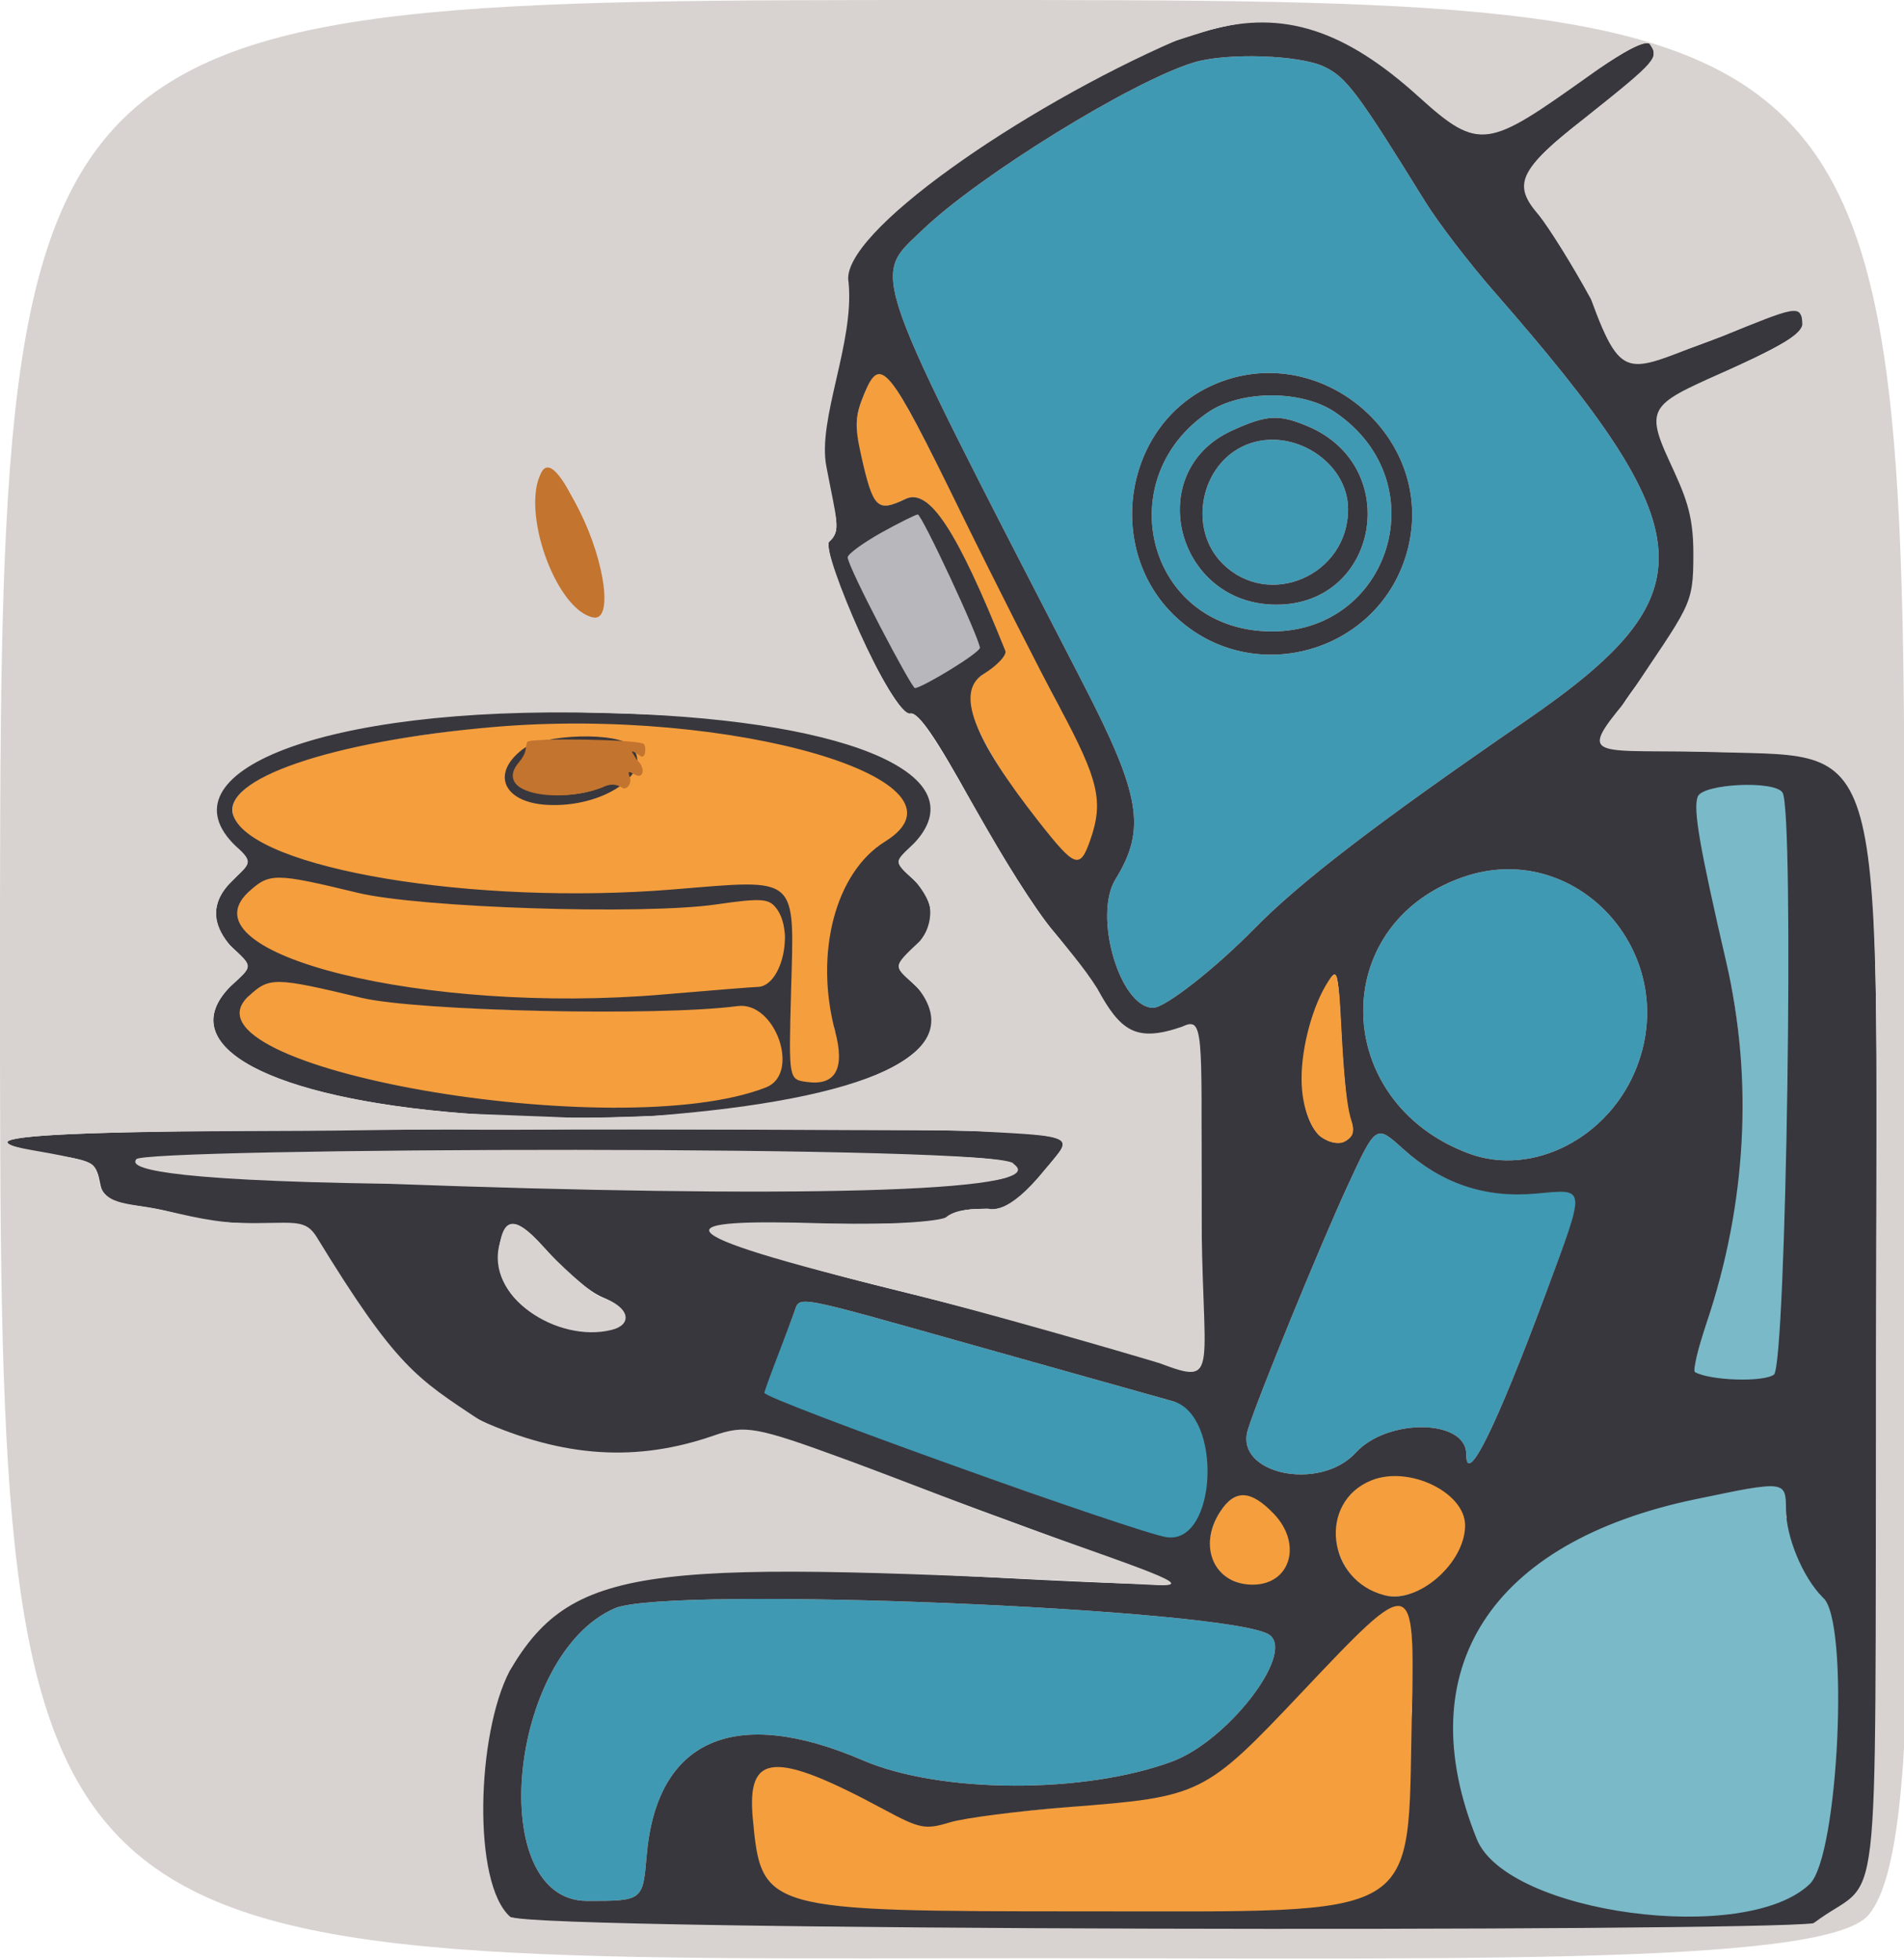 <?xml version="1.0" encoding="UTF-8" standalone="no"?>
<svg
   width="274"
   height="282"
   viewBox="0 0 274 282"
   version="1.1"
   id="svg7"
   sodipodi:docname="EBP- Icon.svg"
   inkscape:version="1.1.2 (0a00cf5339, 2022-02-04)"
   xmlns:inkscape="http://www.inkscape.org/namespaces/inkscape"
   xmlns:sodipodi="http://sodipodi.sourceforge.net/DTD/sodipodi-0.dtd"
   xmlns="http://www.w3.org/2000/svg"
   xmlns:svg="http://www.w3.org/2000/svg">
  <defs
     id="defs7" />
  <sodipodi:namedview
     id="namedview7"
     pagecolor="#ffffff"
     bordercolor="#000000"
     borderopacity="0.25"
     inkscape:showpageshadow="2"
     inkscape:pageopacity="0.0"
     inkscape:pagecheckerboard="true"
     inkscape:deskcolor="#d1d1d1"
     inkscape:zoom="2"
     inkscape:cx="242.3171"
     inkscape:cy="123.6145"
     inkscape:window-width="2522"
     inkscape:window-height="1376"
     inkscape:window-x="38"
     inkscape:window-y="1107"
     inkscape:window-maximized="1"
     inkscape:current-layer="svg7"
     inkscape:pageshadow="2"
     showgrid="false"
     inkscape:rotation="-1" />
  <path
     d="m 125.962,77.111 c -2.338,1.174 -3.971,2.653 -3.962,3.106 0.032,1.483 9.152,18.776 9.657,18.807 1.098,0.068 9.267,-5.08 9.343,-5.688 0.321,-2.579 -8.067,-19.38 -8.958,-19.33 -0.608,0.034 -2.978,1.43 -5.292,2.686"
     stroke="none"
     fill="#b8b7bc"
     fill-rule="evenodd"
     id="path1"
     sodipodi:nodetypes="cssscc" />
  <path
     d="m 244.448,114.275 c -0.746,1.029 -1.259,4.872 4.672,27.609 3.324,16.68 0.609,31.968 -5.131,53.948 -1.758,4.255 5.759,4.697 11.283,2.029 3.728,-3.221 6.703,-80.688 0.926,-84.355 -2.078,-1.319 -11.204,-0.655 -11.75,0.768 m 10.375,99.235 c -0.251,0.251 -5.829,1.006 -12.214,2.358 -27.739,5.874 -38.607,17.056 -31.782,45.548 1.784,13.934 38.74,20.557 49.736,9.561 4.394,-4.394 6.234,-38.843 1.335,-41.571 0.344,-11.196 -5.079,-10.046 -4.898,-11.298 0.646,-4.465 -1.012,-5.764 -2.177,-4.599"
     stroke="none"
     fill="#7ab9c8"
     fill-rule="evenodd"
     id="path2"
     sodipodi:nodetypes="ccccsccccscsc" />
  <path
     style="fill:#f59e3d;fill-opacity:1;stroke-width:0.363"
     d="m 176.86,227.204 c -3.658,-1.547 -3.623,-7.2 -0.474,-10.787 1.542,-1.757 3.437,-1.866 5.57,-0.087 2.417,2.016 3.609,3.864 3.798,6.141 0.121,1.464 -0.275,2.422 -0.724,3.106 -1.54,2.351 -4.144,3.329 -6.948,2.144 z"
     id="path9"
     sodipodi:nodetypes="sssscss" />
  <path
     d="m 124.556,56.213 c -2.125,4.66 -1.242,6.84 -0.224,11.168 1.215,5.167 1.99,6.235 5.133,4.797 1.958,-0.796 3.993,-3.035 10.586,11.025 5.486,11.7 4.92,10.876 2.084,13.282 -1.367,1.16 -4.003,2.008 -1.767,7.506 2.744,6.75 13.763,21.962 15.252,19.718 4.029,-6.075 2.817,-12.361 -3.272,-22.203 -1.753,-3.393 -7.955,-15.534 -13.616,-26.965 -10.49,-21.183 -11.869,-23.442 -14.006,-18.75 M 61.291,105.675 c -13.054,1.698 -25,5.264 -27.42,9.388 -5.012,9.107 36.73,16.7 67.782,12.914 13.476,-1.669 12.582,0.316 11.901,20.273 -0.787,6.75 0.322,7.811 3.919,7.811 4.045,0 4.63,-4.131 2.638,-7.853 -0.586,-5.531 -1.181,-13.993 0.755,-18.05 2.545,-5.09 1.588,-5.385 6.891,-8.584 6.771,-3.995 3.243,-9.226 -6.814,-12.459 -11.22,-3.607 -28.647,-6.618 -29.304,-4.779 -3.503,-0.515 -5.754,-0.415 -6.829,-0.239 -1.911,-0.124 -10.341,-0.151 -20.115,1.12 m -30.11,24.16 c -9.306,8.091 20.428,15.626 54.816,14.226 24.362,0.522 23.901,-2.745 23.537,-9.004 -0.169,-9.846 -0.225,-4.101 -20.824,-3.883 C 77.565,130.87 59.416,130.317 47.528,127.277 43.426,126.227 39.552,126 39.396,126 c -0.157,0 -2.389,0.432 -3.652,2.361 m 0,15 c -10.623,9.236 31.862,19.711 66.076,15.271 8.781,-1.14 10.549,0.836 11.086,-5.944 0.441,-5.563 -2.377,-8.819 -6.944,-8.067 -15.669,0.91 -42.678,1.794 -58.484,-2.248 -4.102,-1.05 -7.926,-1.373 -8.082,-1.373 -0.157,0 -2.529,0.44 -3.652,2.361 m 158.695,71.547 c -3.21,2.525 -3.122,5.336 -1.508,9.174 2.496,5.935 9.243,8.206 15.328,1.675 8.606,-9.456 -5.404,-17.636 -13.217,-11.49 m 2.322,18.984 c -1.685,1.243 -6.207,5.896 -11.061,11.115 -9.098,6.516 -13.366,13.756 -25.817,14.948 -5.772,0.553 -13.642,1.246 -19.006,1.863 -8.422,0.97 -11.046,0.978 -13.094,-0.364 -13.951,-9.141 -22.46,-9.304 -20.563,0.989 1.979,10.743 -4.339,13.569 41.878,13.569 49.43,0 55.484,5.012 53.441,-29.055 0.629,-16.758 -0.457,-17.151 -5.184,-13.663"
     stroke="none"
     fill="#f59e3d"
     fill-rule="evenodd"
     id="path5"
     sodipodi:nodetypes="csccssscccccccsccccccccccscsccccccscccccccccccscc" />
  <path
     d="m 171.826,8.979 c -8.869,2.678 -30.886,16.254 -39.061,24.087 -7.364,7.057 -8.296,4.425 23.094,65.277 8.316,16.12 9.114,20.937 4.667,28.157 -3.245,5.269 0.64,18.5 5.432,18.5 1.709,0 8.902,-5.629 14.542,-11.381 6.606,-6.737 17.709,-15.243 39,-29.876 C 246.097,85.463 245.472,76.784 215.054,42 211.446,37.875 206.964,32.025 205.092,29 195.323,13.211 193.746,11.107 190.536,9.584 186.982,7.897 176.529,7.559 171.826,8.979 m 2.674,46.442 c -12.74,5.703 -15.622,23.564 -5.369,33.268 11.122,10.526 29.593,5.213 33.441,-9.619 C 206.776,62.864 189.807,48.569 174.5,55.421 m -0.578,3.853 c -13.96,9.407 -9.092,30.135 7.399,31.503 18.314,1.518 26.067,-21.186 10.757,-31.503 -4.716,-3.178 -13.44,-3.178 -18.156,0 m 3.394,2.669 c -12.978,5.893 -8.092,25.068 6.384,25.053 14.667,-0.014 18.208,-19.819 4.582,-25.625 -4.22,-1.798 -5.943,-1.708 -10.966,0.572 m 2.072,2.037 c -6.623,2.676 -8.521,12.041 -3.465,17.097 6.648,6.648 18.077,1.713 18.077,-7.805 0,-6.828 -8.046,-11.945 -14.612,-9.292 m 31.112,62.227 c -19.491,6.813 -18.968,32.317 0.815,39.737 9.253,3.471 20.348,-2.257 24.271,-12.531 6.277,-16.436 -8.877,-32.872 -25.086,-27.206 m -16.583,44.432 c -3.956,8.565 -12.953,30.559 -14.343,35.065 -1.965,6.372 10.341,8.983 15.539,3.296 4.558,-4.987 15.887,-4.833 15.887,0.216 0,4.832 4.224,-3.699 11.457,-23.141 5.494,-14.769 6.568,-15.546 -2.041,-14.376 -6.94,0.576 -13.149,-1.559 -18.564,-6.452 -3.841,-3.47 -3.841,-3.47 -7.935,5.392 M 114.31,188.75 c -0.344,0.963 -1.688,4.304 -2.675,6.871 -4.577,7.509 -3.438,5.097 36.864,19.267 23.271,8.182 22.369,10.015 25.113,0.339 2.779,-9.799 1.758,-11.789 -4.816,-13.617 -2.913,-0.811 -15.796,-4.43 -28.628,-8.042 -26.335,-7.414 -25.017,-7.168 -25.859,-4.818 M 88.466,231.4 c -15.38,6.7 -18.715,42.1 -3.966,42.1 8,0 8,0 8.562,-6.528 1.439,-16.716 12.636,-21.648 31.111,-13.702 11.149,4.794 31.871,4.871 44.529,0.164 7.961,-2.961 17.582,-15.402 14.048,-18.167 -4.882,-3.82 -86.691,-7.175 -94.284,-3.867"
     stroke="none"
     fill="#3f99b3"
     fill-rule="evenodd"
     id="path6"
     sodipodi:nodetypes="ccccsccccccccccccsccccccssccccccccsccccccscccccsccccc" />
  <path
     d="m 169.254,5.836 c -9.481,3.37 -18.75,8.601 -32.254,18.201 -14.473,10.288 -15.485,11.607 -15.571,20.283 -0.039,4.006 -0.887,9.766 -1.917,13.03 -1.742,5.516 -1.755,6.229 -0.231,12.5 1.401,5.762 1.425,6.797 0.181,7.751 -1.981,1.518 9.18,25.71 11.577,25.093 1.096,-0.282 3.646,3.429 8.864,12.899 4.03,7.312 9.308,15.617 11.73,18.454 2.422,2.837 5.564,7.14 6.983,9.562 3.269,5.577 6.28,6.52 12.544,3.932 1.52,-0.628 1.667,1.436 1.746,24.387 0.051,14.586 -0.296,25.072 -0.83,25.072 -0.504,0 -6.24,-1.531 -12.746,-3.403 -6.507,-1.872 -20.38,-5.508 -30.83,-8.08 -16.287,-4.009 -25.442,-7.23 -25.442,-9.068 0,-0.261 7.172,-0.476 16.009,-0.372 10.872,0.128 16.433,-0.177 17.2,-0.944 0.623,-0.623 2.888,-1.342 5.01,-1.133 3.757,0.37 5.673,-1.32 10.473,-7.346 3.416,-4.288 5.11,-4.192 -73.5,-4.173 -76.355,0.019 -87.86,0.866 -69.613,3.818 4.596,0.731 5.197,1.12 5.711,3.692 0.513,2.566 1.09,2.942 5.364,3.502 2.633,0.345 5.822,1.051 7.085,1.567 1.263,0.517 5.639,0.94 9.724,0.94 7.37,0 7.441,0.025 9.1,3.25 12.078,23.464 33.426,34.546 54.379,28.229 3.025,-0.912 6.4,-1.678 7.5,-1.701 2.233,-0.049 61.576,21.479 60.947,22.109 -0.22,0.22 -10.873,-0.155 -23.674,-0.834 -40.034,-2.121 -54.507,-1.963 -59.386,0.647 -5.469,2.926 -13.135,11.591 -14.281,16.143 -1.919,7.616 -2.392,27.014 -0.7,28.706 0.852,0.852 1.902,2.179 2.333,2.949 0.655,1.17 13.434,1.51 78.272,2.082 117.527,1.037 106.001,1.271 110.631,-1.258 9.437,-5.154 8.358,3.768 8.358,-81.864 0,-93.564 2.213,-85.687 -24.25,-86.3 -8.497,-0.197 -14.75,-0.748 -14.75,-1.299 0,-1.845 3.005,-6.744 6.893,-11.235 7.072,-8.171 7.988,-17.885 2.733,-28.965 -3.613,-7.617 -3.372,-8.006 8.361,-13.491 10.092,-4.717 11.462,-5.823 10.048,-8.112 -0.605,-0.978 -1.879,-0.766 -5.658,0.942 -9.843,4.449 -18.203,6.92 -19.192,5.673 -0.511,-0.644 -3.079,-4.996 -5.706,-9.671 -2.628,-4.675 -6.056,-10.06 -7.619,-11.967 -3.304,-4.031 -1.287,-6.932 10.89,-15.656 3.998,-2.865 6.25,-5.18 6.25,-6.428 0,-3.013 -1.638,-2.415 -11.061,4.038 -14.11,9.665 -13.987,9.662 -23.968,0.487 C 191.976,2.365 183.635,0.723 169.254,5.836 m 2.572,3.143 c -8.869,2.678 -30.886,16.254 -39.061,24.087 -7.364,7.057 -8.296,4.425 23.094,65.277 8.316,16.12 9.114,20.937 4.667,28.157 -3.245,5.269 0.64,18.5 5.432,18.5 1.709,0 8.902,-5.629 14.542,-11.381 6.606,-6.737 17.709,-15.243 39,-29.876 C 246.097,85.463 245.472,76.784 215.054,42 211.446,37.875 206.964,32.025 205.092,29 195.323,13.211 193.746,11.107 190.536,9.584 186.982,7.897 176.529,7.559 171.826,8.979 m -47.434,47.626 c -1.339,3.204 -1.419,4.691 -0.476,8.872 1.743,7.727 2.295,8.27 6.409,6.308 3.38,-1.612 7.391,4.496 14.344,21.846 0.249,0.621 -1.153,2.123 -3.117,3.337 -4.075,2.518 -1.614,9.099 7.959,21.282 5.217,6.639 5.9,6.879 7.391,2.601 1.928,-5.531 1.22,-8.595 -4.411,-19.087 C 149.462,96.119 143.014,83.4 138.163,73.5 127.847,52.447 126.711,51.053 124.392,56.605 M 174.5,55.421 c -12.74,5.703 -15.622,23.564 -5.369,33.268 11.122,10.526 29.593,5.213 33.441,-9.619 C 206.776,62.864 189.807,48.569 174.5,55.421 m -0.578,3.853 c -13.96,9.407 -9.092,30.135 7.399,31.503 18.314,1.518 26.067,-21.186 10.757,-31.503 -4.716,-3.178 -13.44,-3.178 -18.156,0 m 3.394,2.669 c -12.978,5.893 -8.092,25.068 6.384,25.053 14.667,-0.014 18.208,-19.819 4.582,-25.625 -4.22,-1.798 -5.943,-1.708 -10.966,0.572 m 2.072,2.037 c -6.623,2.676 -8.521,12.041 -3.465,17.097 C 182.571,87.725 194,82.79 194,73.272 194,66.444 185.954,61.327 179.388,63.98 M 126.75,76.692 c -2.612,1.455 -4.75,3.028 -4.75,3.496 0,1.385 9.198,18.852 9.672,18.812 1.163,-0.098 9.328,-5.064 9.335,-5.792 0.012,-1.262 -8.349,-19.209 -8.937,-19.184 -0.314,0.014 -2.707,1.214 -5.32,2.668 M 63,102.583 c -1.375,0.242 -5.2,0.909 -8.5,1.481 -19.772,3.429 -28.302,10.581 -20.854,17.484 2.646,2.452 2.646,2.452 0,4.904 -3.424,3.174 -3.424,6.922 0,10.096 2.646,2.452 2.646,2.452 0,4.904 -10.622,9.844 8.274,18.246 43.354,19.277 39.756,1.169 66.269,-8.234 54.354,-19.277 -2.646,-2.452 -2.646,-2.452 0,-4.904 3.424,-3.174 3.424,-6.922 0,-10.096 -2.646,-2.452 -2.646,-2.452 0,-4.904 7.286,-6.753 0.188,-13.022 -19.854,-17.534 -4.986,-1.122 -43.754,-2.266 -48.5,-1.431 m 8,2.022 c -23.318,2.008 -39.421,7.528 -37.391,12.818 2.912,7.589 34.563,12.876 63.186,10.553 18.387,-1.492 17.501,-2.268 17.038,14.93 -0.333,12.406 -0.333,12.406 2.281,12.766 4.128,0.568 5.509,-1.894 4.073,-7.264 -3.019,-11.285 0.035,-22.91 7.178,-27.325 C 141.602,112.284 105.249,101.657 71,104.605 m 4.166,3.235 c -4.537,3.49 -2.712,7.6 3.536,7.961 8.094,0.467 15.421,-4.538 12.245,-8.365 -1.804,-2.174 -12.796,-1.893 -15.781,0.404 m 0.489,0.989 c -2.973,3.285 -2.081,4.863 3.081,5.445 6.575,0.741 12.884,-2.496 11.564,-5.933 -0.842,-2.195 -12.571,-1.804 -14.645,0.488 m 168.66,5.793 c -0.682,1.776 0.244,7.137 4.12,23.878 3.876,16.742 2.903,34.689 -2.803,51.704 -1.269,3.783 -2.043,7.028 -1.72,7.21 2.193,1.236 9.849,1.48 11.37,0.363 1.779,-1.306 2.961,-80.957 1.243,-83.737 -1.108,-1.792 -11.489,-1.297 -12.21,0.582 M 210.5,126.207 c -19.491,6.813 -18.968,32.317 0.815,39.737 9.253,3.471 20.348,-2.257 24.271,-12.531 6.277,-16.436 -8.877,-32.872 -25.086,-27.206 m -174.756,2.154 c -9.644,8.938 25.597,17.636 59.66,14.725 6.988,-0.597 13.098,-1.086 13.579,-1.086 3.433,0 5.356,-7.838 2.767,-11.279 -1.103,-1.466 -2.132,-1.534 -8.75,-0.585 -10.612,1.523 -42.57,0.482 -51.5,-1.677 -11.936,-2.886 -12.742,-2.891 -15.756,-0.098 m 154.345,15.038 c -3.347,6.8 -3.542,16.58 -0.394,19.736 2.545,2.55 6.083,0.99 4.64,-2.045 -0.416,-0.875 -0.999,-6.315 -1.295,-12.09 -0.54,-10.5 -0.54,-10.5 -2.951,-5.601 M 35.744,143.361 c -10.997,10.192 53.097,21.459 74.488,13.094 5.019,-1.962 1.36,-12.422 -4.093,-11.701 -11.367,1.503 -46.036,0.737 -54.139,-1.196 -12.55,-2.995 -13.228,-3.003 -16.256,-0.197 m 158.173,27.278 c -3.956,8.565 -12.953,30.559 -14.343,35.065 -1.965,6.372 10.341,8.983 15.539,3.296 4.558,-4.987 15.887,-4.833 15.887,0.216 0,4.823 4.224,-3.699 11.417,-23.035 5.874,-15.79 5.94,-15.114 -1.411,-14.448 -7.34,0.666 -13.576,-1.446 -19.154,-6.486 -3.841,-3.47 -3.841,-3.47 -7.935,5.392 M 19.57,166.887 c -2.364,3.825 121.205,6.036 125.766,2.25 C 148.842,166.226 144.36,166 83,166 c -35.486,0 -63.121,0.386 -63.43,0.887 m 52.775,10.657 c -2.088,5.441 1.131,10.789 7.834,13.015 7.848,2.607 13.713,-0.906 6.526,-3.909 -1.812,-0.757 -5.131,-3.463 -7.376,-6.013 -4.297,-4.882 -6.007,-5.639 -6.984,-3.093 m 41.965,11.206 c -0.344,0.963 -1.455,3.904 -2.468,6.537 -1.013,2.633 -1.842,4.933 -1.842,5.111 0,0.934 53.882,20.258 57.954,20.785 7.202,0.931 7.999,-17.582 0.843,-19.573 -2.913,-0.811 -15.796,-4.43 -28.628,-8.042 -26.335,-7.414 -25.017,-7.168 -25.859,-4.818 m 83.047,24.242 c -7.746,3.125 -6.412,14.45 1.949,16.549 4.837,1.214 11.535,-4.685 11.535,-10.072 0,-4.741 -8.078,-8.659 -13.484,-6.477 M 244,215.705 c -29.527,6.136 -41.351,24.51 -31.474,48.913 4.341,10.726 38.737,15.345 47.921,6.436 4.164,-4.039 5.727,-38.01 1.895,-41.182 -2.999,-3.001 -5.294,-8.84 -5.32,-12.563 -0.03,-4.323 0.029,-4.315 -13.022,-1.604 m -68.385,1.76 c -3.306,5.045 -0.879,10.535 4.657,10.535 5.438,0 7.188,-5.867 3.041,-10.195 -3.311,-3.456 -5.59,-3.557 -7.698,-0.34 M 88.466,231.4 c -15.38,6.7 -18.715,42.1 -3.966,42.1 8,0 8,0 8.562,-6.528 1.439,-16.716 12.636,-21.648 31.111,-13.702 11.149,4.794 31.871,4.871 44.529,0.164 7.961,-2.961 17.582,-15.402 14.048,-18.167 -4.882,-3.82 -86.691,-7.175 -94.284,-3.867 m 98.907,12.054 c -14.005,14.817 -14.49,15.058 -33.373,16.527 -7.425,0.578 -15.224,1.578 -17.33,2.222 -3.522,1.076 -4.288,0.924 -9.5,-1.882 -15.708,-8.457 -19.726,-8.176 -18.839,1.317 1.238,13.265 1.587,13.362 47.897,13.362 49.026,0 46.303,1.624 46.939,-28 0.443,-20.605 0.35,-20.626 -15.794,-3.546"
     stroke="none"
     fill="#38373d"
     fill-rule="evenodd"
     id="path3"
     sodipodi:nodetypes="ccccccccscscsccscssccccscscscccccscccscscccccccccscccccccsccccccccccccccscccccccsccccccssccsscccccccccccccccccccccccccccccccccccccccccccccsscccccsccccccccccsccccccscccccccssccccccsccccccccscccsccccccccccscc" />
  <path
     d="m 77.052,69.944 c -2.112,5.478 1.119,13.284 6.293,18.05 5.084,4.681 5.176,-5.787 -1.034,-16.587 C 79.921,66.907 78.709,65.725 77.623,68.54 m -1.748,38.21 c -0.069,0.138 -0.181,0.663 -0.25,1.167 -0.069,0.504 -0.49,1.228 -0.875,1.666 -3.969,4.519 5.23,6.159 11.878,3.735 1.537,-0.795 2.429,-0.28 2.957,0.046 0.554,0.342 1.413,-0.608 1.033,-1.599 -0.237,-0.722 -0.295,-0.914 0.769,-0.306 1.15,0.656 1.519,-0.796 0.507,-1.886 -0.687,-0.741 0.137,0.286 -0.905,-1.314 -0.258,-0.396 0.565,0.089 1.226,0.543 0.688,0.396 0.815,-1.337 0.442,-1.752 C 92.055,106.379 76.185,106.127 75.875,106.75"
     stroke="none"
     fill="#c3742f"
     fill-rule="evenodd"
     id="path4"
     sodipodi:nodetypes="cccccsscccccsccc" />
  <path
     d="m 0,141.004 c 0,141.003 0,141.003 137.25,140.75 67.676,-0.125 125.362,1.379 131.687,-6.274 8.453,-10.227 4.974,-63.48 5.102,-134.828 C 274.293,-0.099 275.007,0 137.503,0 0,0 0,0 0,141.004 M 169.254,5.836 c -22.299,9.709 -48.573,27.857 -47.139,34.782 0.863,8.729 -4.526,19.731 -3.189,26.526 1.456,7.664 2.18,9.284 0.397,10.828 -1.249,1.164 9.132,25.484 11.735,24.658 2.537,-0.258 12.488,21.185 19.946,30.63 2.299,2.833 4.905,5.792 6.9,8.959 3.346,6.179 5.607,7.763 12.16,5.516 3.224,-1.538 2.85,0.506 2.835,24.932 -0.016,24.758 2.953,26.854 -6.036,23.464 -5.344,-1.616 -24.851,-7.289 -36.793,-10.241 -37.176,-9.091 -33.326,-10.538 -11.798,-9.886 11.246,0.341 17.706,-0.434 17.941,-0.931 1.498,-1.13 3.694,-1.101 5.859,-1.188 0.467,-0.019 2.77,1.23 8.339,-5.667 0.553,-0.623 1.022,-1.197 1.412,-1.668 2.573,-3.108 1.242,-3.134 -11.08,-3.777 -4.273,-0.223 -10.236,-0.131 -17.655,-0.171 -6.625,-0.036 -26.851,-0.121 -31.686,-0.115 -1.848,0.003 -6.799,0.01 -6.799,0.01 l 0.036,-1.679 c 0,0 0.553,-0.019 0.911,-0.019 1.38,-0.002 7.886,-0.204 8.488,-0.25 30.682,-2.366 45.624,-8.848 38.03,-18.415 -3.394,-3.208 -4.016,-2.675 0.331,-6.751 1.449,-1.722 1.49,-3.688 1.484,-4.429 -0.007,-0.906 -0.764,-2.503 -2.213,-4.225 -3.563,-3.081 -2.69,-2.717 -0.055,-5.467 9.394,-10.18 -10.985,-18.037 -45.184,-18.684 -40.506,-1.048 -63.421,8.689 -52.505,19.156 2.883,2.525 1.852,2.553 -0.835,5.358 -3.392,3.54 -1.8,6.715 0.027,8.928 3.433,3.202 3.369,2.874 -0.107,6.044 -8.151,8.508 5.956,15.893 33.541,18.113 1.605,0.129 13.898,0.512 15.593,0.642 0.268,0.021 2.134,-0.023 2.494,0.003 l -0.035,1.676 c 0,0 -1.428,-0.02 -2.041,-0.005 -1.96,0.047 -13.85,0.068 -14.643,0.043 -5.224,-0.159 -16.115,0.173 -28.635,0.192 -25.998,0.039 -37.076,0.586 -38.185,1.506 -0.202,0.827 3.564,1.173 7.683,2.012 4.687,0.955 4.735,1.095 5.374,2.921 0.29,4.426 4.048,3.798 9.157,4.908 3.442,0.747 7.784,1.974 12.974,1.926 6.199,-0.057 7.736,-0.556 9.299,2.001 11.508,18.82 14.413,20.293 23.48,26.337 12.115,5.436 22.663,6.012 33.608,2.221 4.525,-1.567 5.938,-1.394 19.413,3.565 7.412,2.728 18.978,7.292 27.228,10.226 17.52,6.232 23.734,8.211 15.85,7.642 -71.198,-3.478 -82.508,-3.472 -91.82,12.417 -4.735,9.02 -5.434,30.573 0.1,35.397 4.642,2.029 178.433,2.159 187.549,0.902 9.9,-7.586 8.791,4.192 8.982,-78.282 0.215,-93.293 1.893,-89.461 -22.313,-90.192 -18.083,-0.546 -21.045,1.439 -13.726,-7.366 9.335,-14.066 9.75,-13.508 9.75,-21.236 0,-5.799 -1.16,-8.322 -3.537,-13.47 -3.714,-8.046 -2.16,-8.119 9.808,-13.496 6.891,-3.095 9.133,-4.684 9.407,-5.921 -0.024,-3.191 -1.088,-2.551 -11.573,1.656 -13.372,4.79 -14.131,7.483 -18.832,-5.337 -2.75,-5.034 -5.974,-10.176 -7.486,-12.08 -3.839,-4.436 -3.076,-6.442 6.651,-14.062 10.533,-8.386 10.639,-8.643 9.218,-10.646 0.059,0.222 -0.137,-1.549 -8.866,4.77 -14.297,10.16 -15.525,10.844 -24.303,2.889 C 193.532,4.287 184.65,1.406 174.067,4.318 M 77.623,68.54 c -2.367,6.168 2.666,19.329 7.764,20.3 2.816,0.536 1.736,-7.856 -1.971,-15.316 C 80.333,67.321 78.647,65.87 77.623,68.54 M 19.57,166.887 c -0.782,1.012 2.146,2.948 36.43,3.438 55.934,2.068 96.078,1.356 89.862,-2.841 0.294,-2.854 -126.261,-2.37 -126.261,-0.672 M 71.937,178.84 c -2.25,7.663 8.274,14.462 16.075,12.504 3.135,-0.787 2.597,-3.302 -1.45,-4.702 -1.305,-0.327 -6.347,-4.948 -8.527,-7.425 -4.145,-4.709 -5.396,-3.284 -5.942,-1.051"
     stroke="none"
     fill="#d8d3d0"
     fill-rule="evenodd"
     id="path7"
     sodipodi:nodetypes="ccscscccccccccsccscscsscsccscccscccccccscccssccscssccccccccccscscccccccccscccccccccccccc" />
  <path
     style="fill:#f59e3d;fill-opacity:1;stroke-width:0.363"
     d="m 189.861,163.405 c -1.02,-0.93 -2.565,-3.796 -2.558,-8.241 0.007,-4.793 1.718,-10.722 3.834,-13.952 0.538,-0.822 0.967,-1.355 1.197,-0.733 0.137,0.371 0.406,2.049 0.542,4.544 0.329,6.024 0.639,13.242 1.601,16.205 0.702,2.163 -0.254,2.492 -0.757,2.887 -1.159,0.91 -3.246,-0.151 -3.859,-0.71 z"
     id="path8"
     sodipodi:nodetypes="scssssss" />
</svg>
